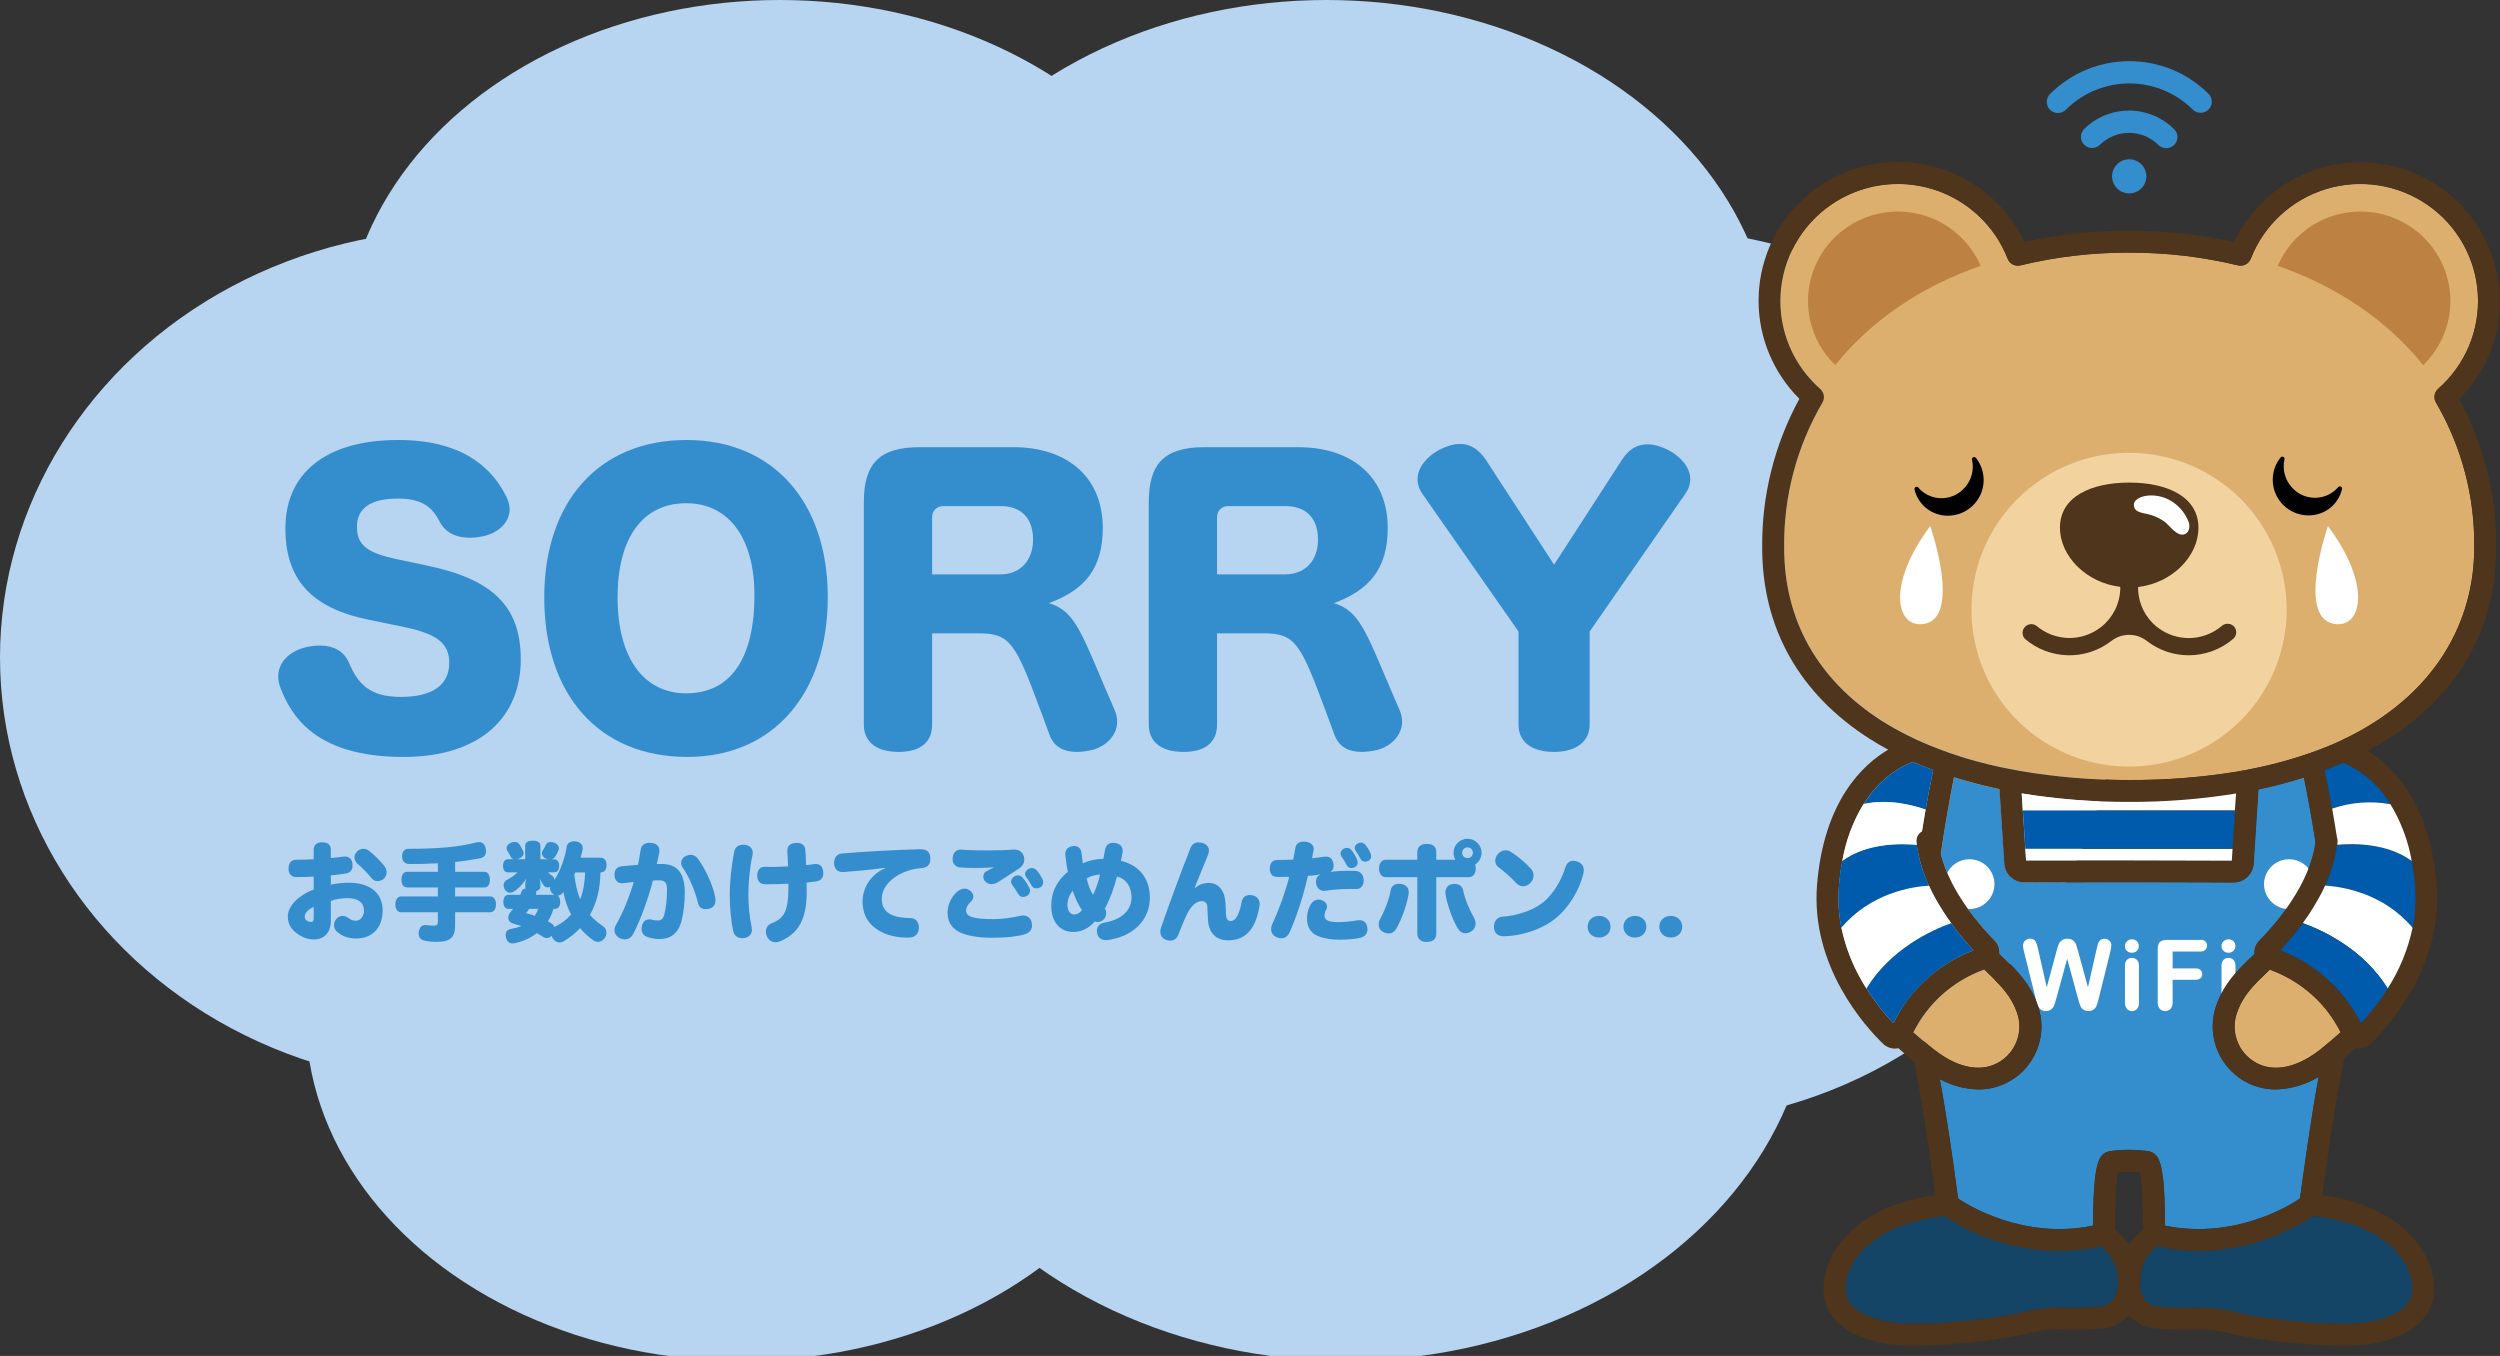 <svg width="295" height="160" viewBox="0 0 295 160" fill="none" xmlns="http://www.w3.org/2000/svg">
<rect x="0" y="0" width="295" height="160" fill="#333333" stroke="none"/>
<g clip-path="url(#clip0)">
<ellipse cx="92.018" cy="41.047" rx="51.422" ry="41.047" fill="#B7D4F1"/>
<ellipse cx="54.58" cy="77.584" rx="54.58" ry="50.52" fill="#B7D4F1"/>
<ellipse cx="195.314" cy="79.839" rx="54.58" ry="52.775" fill="#B7D4F1"/>
<ellipse cx="87.508" cy="119.985" rx="51.422" ry="40.596" fill="#B7D4F1"/>
<ellipse cx="156.521" cy="42.401" rx="52.775" ry="42.401" fill="#B7D4F1"/>
<ellipse cx="158.777" cy="115.925" rx="55.031" ry="44.656" fill="#B7D4F1"/>
<ellipse cx="126.621" cy="83.589" rx="50.451" ry="38.663" fill="#B7D4F1"/>
<ellipse cx="189.329" cy="71.33" rx="54.695" ry="38.663" fill="#B7D4F1"/>
<path d="M47.797 74.011C51.571 74.816 53.013 75.919 53.013 78.208C53.013 80.879 50.977 82.236 47.289 82.236C43.557 82.236 42.201 80.625 41.183 78.208C40.589 76.809 39.275 76.173 37.748 76.173C37.155 76.173 36.519 76.258 35.883 76.427C34.06 76.936 32.83 78.208 32.83 79.82C32.83 80.243 32.915 80.71 33.084 81.134C34.356 84.484 37.24 89.317 47.586 89.317C56.956 89.317 61.45 84.399 61.45 77.827C61.45 71.636 58.27 68.414 50.511 66.76L46.865 65.997C43.515 65.276 42.116 64.428 42.116 62.181C42.116 59.934 43.769 58.831 46.992 58.831C49.536 58.831 50.935 59.679 51.826 61.46C52.546 62.902 53.903 63.453 55.43 63.453C55.981 63.453 56.574 63.368 57.168 63.241C58.864 62.817 60.136 61.63 60.136 60.103C60.136 59.637 60.009 59.128 59.755 58.619C58.355 55.821 55.26 51.92 46.992 51.92C38.257 51.92 33.678 55.99 33.678 62.35C33.678 68.244 36.604 71.721 43.473 73.12L47.797 74.011Z" fill="#348DCC"/>
<path d="M81.013 51.92C70.625 51.92 64.222 59.255 64.222 70.491C64.222 81.982 70.667 89.317 81.098 89.317C91.274 89.317 97.677 81.812 97.677 70.449C97.677 59.298 91.274 51.92 81.013 51.92ZM80.971 59.382C86.101 59.382 89.027 63.623 89.027 70.237C89.027 77.615 86.271 81.812 80.971 81.812C75.883 81.812 72.872 77.53 72.872 70.491C72.872 63.58 75.755 59.382 80.971 59.382Z" fill="#348DCC"/>
<path d="M130.51 81.431C127.458 74.223 126.694 72.06 123.769 71.17C127.924 69.643 130.129 67.142 130.129 62.308C130.129 56.33 125.974 52.768 119.571 52.768H108.505C103.841 52.768 101.932 54.634 101.932 59.255V85.501C101.932 87.452 103.289 88.724 106.045 88.724C108.717 88.724 109.989 87.494 109.989 85.501V74.731H115.458C119.232 74.731 119.826 75.876 122.836 83.975L123.854 86.731C124.405 88.215 125.634 88.724 127.034 88.724C127.627 88.724 128.221 88.639 128.814 88.512C130.426 88.13 131.825 86.816 131.825 85.162C131.825 84.738 131.74 84.314 131.571 83.89L130.51 81.431ZM109.989 61.036C109.989 60.23 110.582 59.722 111.303 59.722H118.087C120.631 59.722 121.903 61.291 121.903 63.665C121.903 66.124 120.419 67.778 118.002 67.778H109.989V61.036Z" fill="#348DCC"/>
<path d="M164.133 81.431C161.08 74.223 160.317 72.06 157.391 71.17C161.546 69.643 163.751 67.142 163.751 62.308C163.751 56.33 159.596 52.768 153.193 52.768H142.127C137.463 52.768 135.555 54.634 135.555 59.255V85.501C135.555 87.452 136.912 88.724 139.668 88.724C142.339 88.724 143.611 87.494 143.611 85.501V74.731H149.081C152.854 74.731 153.448 75.876 156.458 83.975L157.476 86.731C158.027 88.215 159.257 88.724 160.656 88.724C161.25 88.724 161.843 88.639 162.437 88.512C164.048 88.13 165.447 86.816 165.447 85.162C165.447 84.738 165.362 84.314 165.193 83.89L164.133 81.431ZM143.611 61.036C143.611 60.23 144.205 59.722 144.925 59.722H151.709C154.254 59.722 155.526 61.291 155.526 63.665C155.526 66.124 154.041 67.778 151.625 67.778H143.611V61.036Z" fill="#348DCC"/>
<path d="M179.184 74.519V85.501C179.184 87.452 180.625 88.724 183.381 88.724C186.053 88.724 187.579 87.452 187.579 85.501V74.519L198.858 58.28C199.282 57.686 199.451 57.093 199.451 56.542C199.451 55.142 198.306 53.87 196.865 53.107C196.017 52.683 195.169 52.429 194.406 52.429C193.261 52.429 192.243 52.938 191.395 54.252L183.381 66.633L175.325 54.252C174.435 52.938 173.417 52.386 172.315 52.386C171.509 52.386 170.704 52.641 169.856 53.065C168.414 53.828 167.269 55.142 167.269 56.542C167.269 57.093 167.439 57.686 167.82 58.238L179.184 74.519Z" fill="#348DCC"/>
<path d="M39.038 103.304C39.657 103.241 40.251 103.165 40.781 103.077C41.299 103.001 41.602 102.711 41.602 102.13C41.602 102.066 41.602 102.003 41.589 101.927C41.539 101.384 41.211 101.069 40.693 101.069C40.63 101.069 40.566 101.069 40.503 101.081C40.061 101.144 39.556 101.208 39.038 101.245V100.26C39.038 99.692 38.684 99.389 38.028 99.389C37.396 99.389 37.017 99.692 37.017 100.26V101.397C36.323 101.435 35.502 101.448 34.921 101.448C34.327 101.448 34.049 101.902 34.049 102.508C34.049 103.102 34.39 103.494 34.933 103.494C35.54 103.494 36.386 103.481 37.017 103.443V104.959C35.262 105.628 33.961 106.904 33.961 108.129C33.961 109.101 34.428 109.745 35.186 110.251C35.83 110.68 36.436 110.857 37.005 110.857C38.255 110.857 39.038 110.061 39.038 108.634V106.31C39.569 106.095 40.289 105.982 41.008 105.982C42.309 105.982 42.953 106.55 42.953 107.447C42.953 108.167 42.511 108.647 41.994 108.647C41.653 108.647 41.4 108.546 41.059 108.293C40.857 108.154 40.642 108.078 40.428 108.078C40.15 108.078 39.884 108.205 39.67 108.457C39.493 108.672 39.417 108.924 39.417 109.164C39.417 109.442 39.518 109.695 39.695 109.872C40.276 110.453 41.122 110.743 42.032 110.743C43.876 110.743 45.151 109.531 45.151 107.421C45.151 105.413 43.699 104.163 41.16 104.163C40.491 104.163 39.771 104.239 39.038 104.39V103.304ZM37.017 108.255C37.017 108.659 36.954 108.786 36.727 108.786C36.26 108.786 35.956 108.533 35.956 108.179C35.956 107.737 36.297 107.371 37.017 107.017V108.255ZM42.158 101.89C42.701 102.37 43.395 103.052 43.876 103.658C44.052 103.872 44.292 103.974 44.545 103.974C44.823 103.974 45.101 103.86 45.315 103.67C45.517 103.481 45.618 103.203 45.618 102.938C45.618 102.698 45.543 102.458 45.404 102.256C44.936 101.624 44.115 100.841 43.522 100.374C43.332 100.235 43.105 100.159 42.878 100.159C42.625 100.159 42.373 100.248 42.158 100.45C41.93 100.664 41.829 100.917 41.829 101.17C41.829 101.448 41.943 101.713 42.158 101.89Z" fill="#348DCC"/>
<path d="M51.668 107.649V108.748C51.668 109.139 51.542 109.228 51.138 109.228C50.873 109.228 50.633 109.202 50.38 109.164C50.317 109.152 50.254 109.152 50.191 109.152C49.786 109.152 49.521 109.392 49.42 109.922C49.407 109.998 49.395 110.074 49.395 110.15C49.395 110.579 49.647 110.882 50.039 110.983C50.569 111.109 51.024 111.135 51.529 111.135C53.184 111.135 53.702 110.566 53.702 109.228V107.649H57.819C58.274 107.649 58.526 107.27 58.526 106.714C58.526 106.158 58.274 105.78 57.819 105.78H53.702V104.719H57.137C57.579 104.719 57.806 104.365 57.806 103.809C57.806 103.254 57.579 102.875 57.137 102.875H53.702V101.713C54.8 101.599 55.785 101.448 56.682 101.271C57.124 101.182 57.352 100.867 57.352 100.424C57.352 100.298 57.326 100.159 57.288 100.008C57.162 99.566 56.884 99.364 56.518 99.364C56.43 99.364 56.341 99.376 56.24 99.401C54.144 99.932 51.832 100.159 48.22 100.159C47.715 100.159 47.45 100.475 47.45 101.056C47.45 101.586 47.74 101.953 48.334 101.953C49.546 101.953 50.645 101.927 51.668 101.864V102.875H48.043C47.601 102.875 47.374 103.266 47.374 103.822C47.374 104.378 47.601 104.719 48.043 104.719H51.668V105.78H47.361C46.907 105.78 46.654 106.171 46.654 106.727C46.654 107.283 46.907 107.649 47.361 107.649H51.668Z" fill="#348DCC"/>
<path d="M70.891 102.95C71.333 102.95 71.573 102.597 71.573 102.066C71.573 101.523 71.295 101.208 70.853 101.208H68.504C68.605 100.879 68.681 100.563 68.744 100.248C68.757 100.197 68.757 100.134 68.757 100.083C68.757 99.692 68.491 99.364 67.961 99.288C67.885 99.275 67.809 99.275 67.734 99.275C67.254 99.275 66.925 99.528 66.862 99.945C66.647 101.309 66.142 102.723 65.422 103.835C65.41 103.595 65.283 103.405 65.144 103.329C64.993 103.241 64.829 103.115 64.664 102.938H65.384C65.776 102.938 65.978 102.635 65.978 102.155C65.978 101.7 65.776 101.397 65.384 101.397H65.056C65.207 101.359 65.346 101.283 65.448 101.157C65.612 100.955 65.826 100.576 65.927 100.273C65.94 100.222 65.953 100.159 65.953 100.109C65.953 99.856 65.763 99.566 65.435 99.452C65.283 99.389 65.132 99.364 64.993 99.364C64.74 99.364 64.525 99.465 64.437 99.641C64.311 99.907 64.197 100.134 64.046 100.361C63.97 100.462 63.944 100.576 63.944 100.677C63.944 100.917 64.096 101.157 64.336 101.271C64.462 101.334 64.589 101.372 64.702 101.397H63.768V99.78C63.768 99.401 63.414 99.199 62.871 99.199C62.303 99.199 61.974 99.401 61.974 99.78V101.397H61.002C61.128 101.372 61.254 101.321 61.393 101.245C61.658 101.094 61.785 100.879 61.785 100.664C61.785 100.576 61.772 100.5 61.722 100.412C61.583 100.109 61.444 99.831 61.242 99.578C61.128 99.427 60.939 99.351 60.724 99.351C60.56 99.351 60.383 99.389 60.206 99.49C59.916 99.629 59.777 99.869 59.777 100.096C59.777 100.197 59.802 100.298 59.865 100.387C60.017 100.627 60.156 100.904 60.294 101.144C60.37 101.271 60.496 101.359 60.661 101.397H59.941C59.549 101.397 59.36 101.713 59.36 102.167C59.36 102.635 59.549 102.938 59.941 102.938H61.065C60.673 103.329 60.206 103.633 59.789 103.835C59.575 103.948 59.423 104.188 59.423 104.466C59.423 104.605 59.461 104.757 59.537 104.908C59.688 105.186 59.928 105.338 60.193 105.338C60.307 105.338 60.433 105.312 60.547 105.249C61.078 104.959 61.722 104.315 62.088 103.67C62.037 103.872 61.987 104.087 61.987 104.289V104.618C61.987 104.693 61.999 104.769 62.025 104.832C61.772 104.883 61.595 105.009 61.507 105.274C61.469 105.388 61.431 105.489 61.393 105.59H60.017C59.6 105.59 59.398 105.944 59.398 106.424C59.398 106.916 59.6 107.245 60.017 107.245H60.547C60.421 107.396 60.307 107.535 60.219 107.649C60.054 107.851 59.979 108.066 59.979 108.268C59.979 108.596 60.181 108.874 60.547 108.975C60.863 109.063 61.191 109.164 61.52 109.278C61.141 109.43 60.736 109.543 60.294 109.619C59.928 109.67 59.663 109.91 59.663 110.326C59.663 110.415 59.676 110.503 59.701 110.604C59.802 111.084 60.105 111.324 60.471 111.324C60.534 111.324 60.597 111.324 60.661 111.312C61.722 111.097 62.618 110.68 63.351 110.112C63.629 110.263 63.894 110.415 64.134 110.579C64.26 110.655 64.386 110.693 64.513 110.693C64.715 110.693 64.93 110.592 65.094 110.427C65.119 110.516 65.157 110.604 65.207 110.693C65.41 111.021 65.713 111.21 66.041 111.21C66.205 111.21 66.369 111.16 66.534 111.059C67.241 110.63 67.885 110.124 68.453 109.518C68.946 110.124 69.502 110.604 70.032 110.971C70.184 111.084 70.373 111.135 70.55 111.135C70.853 111.135 71.156 110.996 71.358 110.68C71.497 110.491 71.56 110.263 71.56 110.061C71.56 109.758 71.434 109.48 71.181 109.316C70.638 108.924 70.095 108.52 69.603 107.965C70.019 107.257 70.323 106.449 70.525 105.641C70.752 104.757 70.828 103.86 70.853 102.95H70.891ZM65.473 107.245C65.889 107.245 66.104 106.916 66.104 106.411C66.104 106.083 66.003 105.817 65.801 105.679C66.003 105.679 66.205 105.59 66.369 105.401C66.407 105.35 66.445 105.312 66.483 105.262C66.647 106.184 66.95 107.08 67.392 107.914C66.875 108.52 66.231 109 65.498 109.341C65.46 109.354 65.435 109.367 65.41 109.392C65.359 109.228 65.258 109.101 65.119 109C64.968 108.899 64.816 108.798 64.639 108.71C64.942 108.268 65.157 107.763 65.308 107.245H65.473ZM69.047 102.95C69.009 104.037 68.858 105.098 68.466 106.121C68.075 105.186 67.885 104.201 67.771 103.203C67.797 103.153 67.822 103.089 67.847 103.026C67.86 103.001 67.872 102.976 67.885 102.95H69.047ZM63.225 105.59C63.25 105.527 63.263 105.464 63.275 105.413C63.288 105.388 63.288 105.363 63.288 105.338C63.288 105.274 63.275 105.224 63.237 105.173C63.566 105.085 63.768 104.908 63.768 104.618V104.352C63.768 104.112 63.73 103.872 63.679 103.658C63.894 104.112 64.083 104.428 64.285 104.605C64.374 104.681 64.5 104.719 64.626 104.719C64.715 104.719 64.816 104.693 64.917 104.643C64.904 104.706 64.904 104.757 64.904 104.82C64.904 105.047 65.005 105.274 65.207 105.451C65.283 105.502 65.346 105.552 65.422 105.59H63.225ZM63.49 107.245C63.414 107.535 63.275 107.813 63.111 108.066C62.82 107.965 62.543 107.876 62.252 107.8C62.151 107.775 62.1 107.75 62.1 107.712C62.1 107.687 62.126 107.649 62.164 107.611C62.252 107.523 62.353 107.384 62.467 107.245H63.49Z" fill="#348DCC"/>
<path d="M77.496 101.953C77.585 101.574 77.724 101.043 77.8 100.589C77.812 100.526 77.812 100.462 77.812 100.399C77.812 99.869 77.471 99.515 76.852 99.465C76.789 99.452 76.726 99.452 76.663 99.452C76.12 99.452 75.678 99.667 75.589 100.311C75.513 100.854 75.412 101.46 75.286 102.054C74.566 102.104 73.897 102.155 73.303 102.231C72.76 102.294 72.508 102.685 72.508 103.216C72.508 103.266 72.508 103.329 72.52 103.393C72.583 103.923 72.937 104.226 73.392 104.226C73.43 104.226 73.468 104.226 73.518 104.213C73.947 104.163 74.364 104.112 74.781 104.075C74.339 105.628 73.531 107.687 72.697 109.114C72.571 109.329 72.508 109.543 72.508 109.758C72.508 110.137 72.71 110.465 73.114 110.693C73.316 110.794 73.531 110.844 73.72 110.844C74.124 110.844 74.478 110.642 74.693 110.251C75.615 108.52 76.562 105.805 77.042 103.91C77.257 103.885 77.484 103.872 77.724 103.872C78.418 103.872 78.709 104.112 78.709 104.984C78.709 106.108 78.583 107.194 78.38 107.952C78.254 108.407 78.014 108.621 77.673 108.621C77.446 108.621 77.168 108.596 76.966 108.533C76.852 108.495 76.726 108.482 76.625 108.482C76.221 108.482 75.892 108.71 75.766 109.177C75.728 109.329 75.703 109.468 75.703 109.594C75.703 110.023 75.918 110.377 76.309 110.528C76.776 110.718 77.332 110.806 77.837 110.806C79.113 110.806 80.048 110.15 80.439 108.596C80.679 107.624 80.805 106.398 80.805 105.312C80.805 103.064 79.934 101.953 78.128 101.953H77.496ZM80.54 102.344C81.374 103.519 82.081 105.312 82.384 106.626C82.485 107.068 82.864 107.283 83.294 107.283C83.458 107.283 83.622 107.257 83.786 107.194C84.279 107.005 84.43 106.626 84.43 106.222C84.43 106.133 84.418 106.032 84.405 105.944C84.178 104.542 83.23 102.508 82.346 101.321C82.157 101.056 81.854 100.867 81.487 100.867C81.336 100.867 81.159 100.904 80.982 100.98C80.591 101.144 80.376 101.485 80.376 101.826C80.376 102.003 80.427 102.18 80.54 102.344Z" fill="#348DCC"/>
<path d="M88.687 109.379C88.447 108.23 88.308 106.815 88.308 105.603C88.308 104.201 88.459 102.407 88.8 100.867C88.813 100.778 88.826 100.69 88.826 100.614C88.826 100.109 88.472 99.755 87.903 99.692C87.828 99.679 87.765 99.679 87.701 99.679C87.146 99.679 86.729 99.957 86.628 100.526C86.274 102.445 86.11 104.138 86.11 105.514C86.11 107.017 86.249 108.697 86.54 109.947C86.666 110.453 87.108 110.705 87.588 110.705C87.701 110.705 87.815 110.693 87.929 110.667C88.459 110.528 88.725 110.2 88.725 109.708C88.725 109.606 88.712 109.493 88.687 109.379ZM93.031 104.858C93.031 107.459 92.539 108.394 91.023 108.962C90.594 109.127 90.379 109.518 90.379 109.935C90.379 110.137 90.417 110.326 90.505 110.516C90.707 110.92 91.048 111.185 91.503 111.185C91.667 111.185 91.857 111.147 92.046 111.072C94.168 110.2 95.191 108.508 95.191 105.274C95.191 104.832 95.191 104.504 95.178 104.15C95.633 104.1 95.999 104.049 96.34 103.999C96.883 103.923 97.149 103.557 97.149 103.052C97.149 102.988 97.149 102.938 97.136 102.875C97.085 102.281 96.808 101.953 96.265 101.953C96.201 101.953 96.138 101.953 96.062 101.965C95.785 102.003 95.444 102.054 95.115 102.079C95.103 101.372 95.065 100.715 95.027 100.298C94.976 99.78 94.673 99.465 94.054 99.465C94.016 99.465 93.979 99.465 93.941 99.465C93.246 99.49 92.905 99.831 92.905 100.387C92.905 100.412 92.905 100.437 92.905 100.45C92.93 100.968 92.981 101.637 92.993 102.231C92.412 102.268 91.756 102.294 91.112 102.294C90.821 102.294 90.518 102.294 90.24 102.281C89.659 102.268 89.356 102.711 89.356 103.317C89.356 103.91 89.634 104.327 90.253 104.34C90.417 104.34 90.581 104.34 90.758 104.34C91.554 104.34 92.324 104.315 93.031 104.277V104.858Z" fill="#348DCC"/>
<path d="M104.487 102.433C102.769 103.153 101.784 104.757 101.784 106.348C101.784 108.028 102.529 109.278 104.196 110.061C104.979 110.427 105.939 110.642 107.19 110.642C107.973 110.642 108.377 110.2 108.427 109.556C108.427 109.518 108.427 109.468 108.427 109.43C108.427 108.823 108.074 108.331 107.379 108.331C106.684 108.331 105.927 108.23 105.396 108.028C104.449 107.674 104.045 106.992 104.045 106.057C104.045 104.176 106.255 102.609 108.756 102.433C109.564 102.37 109.779 101.89 109.779 101.334C109.779 101.296 109.779 101.271 109.779 101.233C109.741 100.576 109.412 100.21 108.604 100.21C108.579 100.21 108.554 100.21 108.528 100.21C105.687 100.286 101.935 100.488 99.321 100.715C98.778 100.766 98.424 101.22 98.424 101.814C98.424 101.852 98.424 101.902 98.424 101.94C98.487 102.572 98.854 102.9 99.435 102.9C99.485 102.9 99.523 102.9 99.561 102.9C101.14 102.774 102.782 102.635 104.474 102.395L104.487 102.433Z" fill="#348DCC"/>
<path d="M123.015 103.746C122.851 103.418 122.611 103.014 122.333 102.698C122.169 102.521 121.967 102.433 121.752 102.433C121.626 102.433 121.487 102.471 121.36 102.534C121.12 102.673 120.956 102.9 120.956 103.14C120.956 103.266 121.007 103.393 121.108 103.519C121.31 103.784 121.575 104.201 121.752 104.529C121.866 104.744 122.068 104.832 122.295 104.832C122.459 104.832 122.636 104.782 122.788 104.693C122.99 104.567 123.091 104.34 123.091 104.1C123.091 103.986 123.065 103.86 123.015 103.746ZM120.868 110.263C121.474 110.086 121.777 109.733 121.777 109.202C121.777 109.101 121.764 109 121.752 108.899C121.638 108.331 121.247 108.028 120.729 108.028C120.628 108.028 120.514 108.04 120.4 108.066C119.327 108.318 118.152 108.457 117.205 108.457C116.233 108.457 115.412 108.407 114.793 108.242C114.224 108.091 113.997 107.813 113.997 107.421C113.997 107.118 114.187 106.739 114.54 106.424C114.73 106.26 114.856 106.032 114.856 105.78C114.856 105.565 114.755 105.338 114.502 105.123C114.288 104.946 114.048 104.858 113.808 104.858C113.504 104.858 113.189 104.997 112.898 105.262C112.153 105.982 111.812 106.853 111.812 107.712C111.812 108.874 112.418 109.619 113.315 110.036C114.212 110.44 115.513 110.655 117.016 110.655C118.708 110.655 119.996 110.516 120.868 110.263ZM117.256 102.382C116.94 102.508 116.624 102.673 116.359 102.837C116.132 102.976 116.03 103.203 116.03 103.443C116.03 103.658 116.119 103.872 116.27 104.024C116.473 104.226 116.725 104.327 116.99 104.327C117.281 104.327 117.584 104.213 117.887 104.011C118.556 103.569 119.605 102.913 120.236 102.496C120.653 102.218 120.868 101.826 120.868 101.41C120.868 101.321 120.855 101.22 120.83 101.107C120.691 100.576 120.312 100.248 119.668 100.248C119.63 100.248 119.58 100.248 119.529 100.248C118.695 100.323 117.521 100.349 116.498 100.349C115.399 100.349 114.338 100.336 113.504 100.26C113.454 100.248 113.416 100.248 113.366 100.248C112.81 100.248 112.469 100.627 112.418 101.233C112.406 101.283 112.406 101.346 112.406 101.397C112.406 101.94 112.747 102.306 113.29 102.357C113.833 102.395 114.49 102.42 115.146 102.42C115.866 102.42 116.611 102.395 117.243 102.344L117.256 102.382ZM121.449 104.731C121.259 104.365 120.944 103.885 120.691 103.582C120.527 103.393 120.337 103.291 120.123 103.291C119.996 103.291 119.845 103.329 119.706 103.405C119.466 103.544 119.302 103.797 119.302 104.037C119.302 104.163 119.34 104.277 119.428 104.39C119.643 104.668 119.921 105.11 120.173 105.527C120.299 105.742 120.514 105.843 120.741 105.843C120.893 105.843 121.045 105.792 121.196 105.704C121.423 105.552 121.55 105.338 121.55 105.11C121.55 104.984 121.512 104.858 121.449 104.731Z" fill="#348DCC"/>
<path d="M129.178 108.735C129.292 108.773 129.406 108.798 129.532 108.798C129.835 108.798 130.126 108.647 130.315 108.407C130.467 108.192 130.53 107.965 130.53 107.75C130.53 107.535 130.467 107.346 130.365 107.219C130.921 106.222 131.477 104.769 131.805 103.43C132.967 103.721 133.523 104.744 133.523 105.919C133.523 107.371 132.386 108.533 130.315 108.874C129.747 108.975 129.431 109.341 129.431 109.859C129.431 109.935 129.444 110.023 129.456 110.112C129.545 110.604 129.923 110.933 130.504 110.933C130.58 110.933 130.656 110.933 130.744 110.92C133.725 110.491 135.683 108.571 135.683 105.919C135.683 103.557 134.306 102.054 132.26 101.574C132.336 101.245 132.399 100.93 132.449 100.614C132.462 100.538 132.475 100.462 132.475 100.387C132.475 99.881 132.134 99.54 131.553 99.465C131.477 99.452 131.401 99.452 131.325 99.452C130.782 99.452 130.479 99.755 130.378 100.374C130.328 100.69 130.264 101.005 130.201 101.334C129.292 101.359 128.433 101.561 127.776 101.864C127.713 101.46 127.65 100.993 127.612 100.614C127.549 100.109 127.221 99.831 126.741 99.831C126.665 99.831 126.589 99.844 126.513 99.856C125.983 99.945 125.705 100.323 125.705 100.803C125.705 100.854 125.705 100.917 125.718 100.98C125.793 101.612 125.869 102.243 126.008 102.862C124.695 103.961 124.051 105.262 124.051 106.891C124.051 108.924 125.2 109.973 126.64 109.973C127.498 109.973 128.446 109.619 129.178 108.735ZM127.663 107.396C127.372 107.788 127.019 107.914 126.728 107.914C126.311 107.914 125.958 107.459 125.958 106.803C125.958 106.196 126.172 105.615 126.577 105.11C126.88 105.994 127.233 106.739 127.663 107.396ZM128.976 105.603C128.635 105.022 128.37 104.352 128.231 103.658C128.673 103.38 129.279 103.216 129.81 103.19C129.62 104.049 129.305 104.946 128.976 105.603Z" fill="#348DCC"/>
<path d="M140.962 104.757C141.429 103.595 142.023 102.142 142.553 100.854C142.617 100.702 142.654 100.538 142.654 100.387C142.654 99.982 142.414 99.629 141.909 99.477C141.732 99.427 141.568 99.401 141.417 99.401C140.975 99.401 140.646 99.629 140.469 100.083C139.421 102.736 137.943 106.714 137.021 109.404C136.958 109.594 136.92 109.771 136.92 109.935C136.92 110.402 137.16 110.768 137.653 110.92C137.805 110.971 137.956 110.996 138.095 110.996C138.55 110.996 138.878 110.731 139.068 110.251C139.345 109.505 139.674 108.71 139.914 108.179C140.52 106.841 141.164 106.335 141.808 106.335C142.238 106.335 142.44 106.575 142.465 107.03C142.49 107.497 142.503 108.002 142.541 108.558C142.654 110.2 143.589 110.958 144.928 110.958C146.772 110.958 148.161 109.872 148.628 106.853C148.641 106.79 148.641 106.727 148.641 106.664C148.641 106.171 148.338 105.742 147.77 105.641C147.656 105.628 147.555 105.615 147.454 105.615C146.974 105.615 146.62 105.855 146.507 106.462C146.229 107.952 145.774 108.697 145.244 108.684C144.839 108.672 144.663 108.47 144.65 107.586C144.625 106.171 144.511 105.59 144.208 105.085C143.892 104.529 143.324 104.188 142.68 104.188C141.935 104.188 141.442 104.416 141.038 104.769L140.962 104.757Z" fill="#348DCC"/>
<path d="M160.109 101.359C159.995 101.094 159.768 100.69 159.503 100.349C159.351 100.159 159.162 100.046 158.935 100.046C158.821 100.046 158.695 100.083 158.556 100.147C158.328 100.273 158.189 100.488 158.189 100.715C158.189 100.829 158.227 100.955 158.303 101.069C158.53 101.384 158.758 101.789 158.897 102.066C159.036 102.319 159.225 102.433 159.452 102.433C159.591 102.433 159.718 102.395 159.856 102.332C160.096 102.205 160.21 102.016 160.21 101.776C160.21 101.65 160.172 101.511 160.109 101.359ZM160.513 110.655C161.107 110.516 161.359 110.124 161.359 109.644C161.359 109.556 161.347 109.468 161.334 109.379C161.246 108.849 160.93 108.583 160.412 108.583C160.311 108.583 160.21 108.596 160.096 108.609C159.389 108.735 158.631 108.811 157.937 108.811C157.596 108.811 157.154 108.811 156.775 108.672C156.484 108.558 156.295 108.369 156.295 108.066C156.295 107.864 156.345 107.586 156.459 107.396C156.547 107.27 156.585 107.131 156.585 106.979C156.585 106.702 156.421 106.424 156.067 106.26C155.916 106.184 155.752 106.146 155.588 106.146C155.272 106.146 154.969 106.297 154.779 106.563C154.4 107.08 154.224 107.763 154.224 108.331C154.224 109.455 154.691 110.225 155.84 110.579C156.446 110.768 157.217 110.882 158.013 110.882C158.985 110.882 159.806 110.819 160.513 110.655ZM161.107 99.679C160.968 99.515 160.766 99.427 160.576 99.427C160.45 99.427 160.336 99.452 160.223 99.515C159.995 99.629 159.856 99.856 159.856 100.071C159.856 100.172 159.882 100.26 159.945 100.349C160.16 100.664 160.374 101.005 160.551 101.359C160.665 101.586 160.867 101.675 161.082 101.675C161.221 101.675 161.372 101.637 161.498 101.561C161.7 101.435 161.801 101.258 161.801 101.031C161.801 100.93 161.776 100.803 161.726 100.69C161.599 100.387 161.385 100.02 161.107 99.679ZM157.015 102.837C157.267 102.736 157.368 102.458 157.368 102.155C157.368 102.066 157.356 101.978 157.343 101.877C157.229 101.321 156.926 101.081 156.459 101.081C156.396 101.081 156.307 101.094 156.232 101.094C155.726 101.17 155.284 101.233 154.83 101.283C154.893 100.955 154.956 100.614 155.007 100.273C155.019 100.235 155.019 100.185 155.019 100.147C155.019 99.743 154.678 99.401 154.085 99.326C153.996 99.313 153.92 99.313 153.832 99.313C153.289 99.313 152.948 99.54 152.859 100.02C152.771 100.513 152.695 100.993 152.594 101.435C152.039 101.46 151.281 101.473 150.738 101.473C150.157 101.473 149.854 101.826 149.841 102.445C149.828 103.153 150.131 103.43 150.649 103.468C150.826 103.481 151.041 103.481 151.268 103.481C151.571 103.481 151.9 103.481 152.127 103.468C151.71 105.135 150.952 107.295 150.131 109.026C150.043 109.228 149.992 109.43 149.992 109.632C149.992 110.036 150.207 110.39 150.586 110.566C150.801 110.667 151.003 110.718 151.205 110.718C151.596 110.718 151.95 110.503 152.165 110.036C153.049 108.066 153.857 105.502 154.325 103.355C154.779 103.317 155.297 103.279 155.79 103.178L155.802 103.216C155.449 103.342 155.284 103.645 155.284 104.049C155.284 104.112 155.284 104.163 155.297 104.226C155.348 104.757 155.752 105.123 156.232 105.123C156.282 105.123 156.32 105.123 156.371 105.11C157.217 104.984 158.303 104.896 159.288 104.896C159.515 104.896 159.743 104.896 159.958 104.908C159.97 104.908 159.995 104.908 160.008 104.908C160.614 104.908 160.917 104.466 160.917 103.872C160.917 103.291 160.576 102.812 159.983 102.774C159.718 102.761 159.427 102.748 159.124 102.748C158.467 102.748 157.747 102.786 157.027 102.875L157.015 102.837Z" fill="#348DCC"/>
<path d="M164.744 109.606C165.363 108.571 165.969 106.904 166.209 105.552C166.222 105.464 166.235 105.375 166.235 105.3C166.235 104.782 165.932 104.416 165.376 104.315C165.262 104.302 165.161 104.289 165.06 104.289C164.567 104.289 164.201 104.529 164.1 105.06C163.898 106.209 163.33 107.611 162.862 108.432C162.749 108.634 162.686 108.849 162.686 109.063C162.686 109.442 162.862 109.796 163.216 109.973C163.418 110.086 163.633 110.15 163.848 110.15C164.201 110.15 164.53 109.973 164.744 109.606ZM172.032 109.569C172.272 109.96 172.575 110.124 172.903 110.124C173.105 110.124 173.333 110.061 173.56 109.935C173.914 109.745 174.116 109.367 174.116 108.962C174.116 108.748 174.053 108.52 173.939 108.306C173.459 107.51 172.853 106.108 172.663 105.098C172.562 104.554 172.145 104.302 171.653 104.302C171.552 104.302 171.451 104.315 171.35 104.327C170.845 104.428 170.554 104.794 170.554 105.3C170.554 105.388 170.567 105.476 170.579 105.565C170.794 106.866 171.438 108.609 172.032 109.569ZM169.481 101.448V100.538C169.481 99.894 169.038 99.578 168.356 99.578C167.7 99.578 167.245 99.894 167.245 100.538V101.448H163.507C163.039 101.448 162.723 101.902 162.723 102.483C162.723 103.064 163.039 103.506 163.507 103.506H167.245V110.187C167.245 110.832 167.7 111.147 168.356 111.147C169.038 111.147 169.481 110.832 169.481 110.187V103.506H173.358C173.825 103.494 174.141 103.064 174.141 102.483C174.141 102.319 174.116 102.167 174.065 102.016C174.52 101.725 174.823 101.208 174.823 100.627C174.823 99.717 174.078 98.972 173.168 98.972C172.259 98.972 171.514 99.717 171.514 100.627C171.514 100.93 171.59 101.208 171.729 101.448H169.481ZM173.168 99.995C173.535 99.995 173.8 100.26 173.8 100.627C173.8 100.993 173.535 101.258 173.168 101.258C172.802 101.258 172.537 100.993 172.537 100.627C172.537 100.26 172.802 99.995 173.168 99.995Z" fill="#348DCC"/>
<path d="M176.755 100.766C176.566 100.98 176.44 101.283 176.44 101.574C176.44 101.852 176.553 102.13 176.806 102.319C177.463 102.799 178.322 103.557 178.94 104.226C179.168 104.466 179.446 104.58 179.711 104.58C180.052 104.58 180.393 104.416 180.62 104.15C180.847 103.898 180.961 103.595 180.961 103.304C180.961 103.026 180.86 102.748 180.645 102.508C180.077 101.864 179.092 101.018 178.258 100.5C178.094 100.399 177.892 100.336 177.677 100.336C177.362 100.336 177.021 100.462 176.755 100.766ZM184.662 102.483C184.245 103.86 183.31 105.476 182.11 106.462C180.911 107.447 178.89 108.078 177.311 108.167C176.654 108.205 176.288 108.722 176.288 109.341C176.288 109.379 176.288 109.417 176.288 109.455C176.339 110.112 176.73 110.478 177.45 110.478C179.37 110.465 181.807 109.733 183.399 108.495C185.129 107.156 186.405 104.959 186.834 103.089C186.872 102.95 186.885 102.812 186.885 102.685C186.885 102.193 186.632 101.826 186.114 101.662C185.95 101.612 185.786 101.574 185.622 101.574C185.217 101.574 184.864 101.814 184.662 102.483Z" fill="#348DCC"/>
<path d="M188.691 108.078C187.933 108.078 187.339 108.596 187.339 109.354C187.339 110.112 187.933 110.63 188.691 110.63C189.449 110.63 190.042 110.112 190.042 109.354C190.042 108.596 189.449 108.078 188.691 108.078Z" fill="#348DCC"/>
<path d="M192.921 108.078C192.163 108.078 191.57 108.596 191.57 109.354C191.57 110.112 192.163 110.63 192.921 110.63C193.679 110.63 194.273 110.112 194.273 109.354C194.273 108.596 193.679 108.078 192.921 108.078Z" fill="#348DCC"/>
<path d="M197.152 108.078C196.394 108.078 195.8 108.596 195.8 109.354C195.8 110.112 196.394 110.63 197.152 110.63C197.91 110.63 198.503 110.112 198.503 109.354C198.503 108.596 197.91 108.078 197.152 108.078Z" fill="#348DCC"/>
<g clip-path="url(#clip1)">
<path d="M248.998 148.202C248.689 147.778 248.329 147.394 247.926 147.057C240.62 148.717 233.557 146.279 229.673 143.625C229.611 143.584 229.554 143.537 229.497 143.491C221.332 144.331 217.686 148.614 217.759 152.252C217.816 154.86 221.482 155.747 223.061 156.009C226.805 156.633 236.167 155.551 238.823 154.793C240.475 154.387 242.177 154.225 243.877 154.314C245.2 154.34 246.525 154.292 247.843 154.17C248.232 154.149 248.608 154.018 248.925 153.791C249.241 153.565 249.486 153.252 249.629 152.891C249.796 152.488 249.894 152.059 249.919 151.624C249.935 151.385 249.935 151.146 249.919 150.907C249.866 149.939 249.547 149.003 248.998 148.202Z" fill="#144466"/>
<path d="M236.25 125.103C237.104 124.492 237.739 123.625 238.062 122.629C238.384 121.633 238.377 120.56 238.041 119.568C237.311 117.47 236.089 116.3 234.417 114.677L234.158 114.419C230.522 115.718 227.529 118.361 225.801 121.799C226.577 122.517 227.392 123.204 228.245 123.861L228.312 123.907C231.222 126.185 234.122 126.618 236.25 125.103Z" fill="#DCAF6E"/>
<path d="M236.514 101.916L235.95 93.155C234.092 92.749 232.304 92.277 230.585 91.738C230.109 94.077 229.524 97.211 229.032 100.767C230.155 105.312 233.764 109.363 235.401 111.018C235.602 111.219 235.757 111.461 235.854 111.729C235.95 111.996 235.987 112.281 235.96 112.564L236.214 112.806C238.01 114.538 239.564 116.027 240.496 118.712C241.016 120.229 241.032 121.873 240.541 123.4C240.049 124.927 239.077 126.256 237.767 127.19C236.515 128.09 235.008 128.568 233.464 128.556C231.868 128.522 230.303 128.107 228.902 127.344C229.679 131.467 230.456 136.868 230.849 139.878C230.901 140.218 230.942 140.522 230.979 140.796C231.015 141.069 231.036 141.182 231.056 141.347C231.062 141.376 231.074 141.404 231.091 141.429C231.108 141.454 231.129 141.475 231.155 141.491C231.916 142.007 238.621 146.367 246.999 144.63V144.187C246.999 140.064 247.253 137.806 247.766 136.745C247.88 136.511 248.049 136.308 248.258 136.152C248.467 135.996 248.71 135.892 248.967 135.848C249.685 135.74 250.41 135.687 251.137 135.688C251.188 135.683 251.24 135.683 251.292 135.688C252.034 135.687 252.774 135.74 253.508 135.848C253.764 135.893 254.005 135.998 254.212 136.154C254.419 136.31 254.586 136.512 254.699 136.745C255.217 137.806 255.45 140.059 255.47 144.187V144.63C263.848 146.372 270.554 142.007 271.315 141.491C271.34 141.475 271.362 141.454 271.379 141.429C271.396 141.404 271.408 141.376 271.413 141.347L271.491 140.796L271.615 139.909C272.045 136.817 272.822 131.241 273.614 127.071C272.085 128.001 270.336 128.513 268.545 128.556C267 128.567 265.491 128.089 264.237 127.19C262.929 126.255 261.957 124.926 261.466 123.4C260.974 121.873 260.989 120.23 261.508 118.712C262.44 116.027 263.993 114.538 265.795 112.806L266.044 112.564C266.017 112.281 266.054 111.996 266.15 111.729C266.247 111.461 266.401 111.219 266.603 111.018C268.405 109.198 272.594 104.472 273.236 99.386C272.78 96.407 272.283 93.784 271.869 91.753C270.104 92.309 268.312 92.775 266.5 93.15L265.94 101.911C265.901 102.51 265.635 103.072 265.196 103.483C264.757 103.894 264.177 104.124 263.574 104.127C261.503 104.127 251.24 104.091 251.24 104.091C251.24 104.091 241.003 104.091 238.917 104.127C238.308 104.135 237.719 103.91 237.272 103.499C236.825 103.087 236.554 102.521 236.514 101.916Z" fill="#348DCC"/>
<path d="M291.959 64.66C292.044 58.641 290.484 52.713 287.444 47.509C287.291 47.251 287.233 46.949 287.28 46.653C287.328 46.358 287.477 46.088 287.703 45.891C289.28 44.507 290.521 42.786 291.332 40.856C292.143 38.926 292.502 36.837 292.384 34.749C292.265 32.66 291.672 30.626 290.648 28.799C289.624 26.972 288.196 25.4 286.472 24.203C284.749 23.005 282.775 22.213 280.699 21.886C278.623 21.559 276.499 21.705 274.488 22.314C272.478 22.923 270.632 23.979 269.091 25.402C267.55 26.825 266.354 28.577 265.593 30.527C265.48 30.819 265.264 31.059 264.986 31.203C264.708 31.347 264.386 31.386 264.081 31.311C259.877 30.299 255.565 29.795 251.24 29.811C246.921 29.796 242.617 30.299 238.419 31.311C238.114 31.386 237.792 31.348 237.512 31.204C237.233 31.059 237.016 30.819 236.902 30.527C236.144 28.575 234.951 26.819 233.411 25.393C231.871 23.966 230.026 22.907 228.015 22.295C226.004 21.683 223.879 21.534 221.801 21.859C219.724 22.184 217.747 22.975 216.022 24.172C214.296 25.369 212.867 26.941 211.841 28.769C210.816 30.596 210.221 32.632 210.102 34.722C209.983 36.812 210.343 38.902 211.155 40.833C211.966 42.764 213.208 44.487 214.787 45.87C215.013 46.067 215.163 46.337 215.21 46.633C215.257 46.928 215.199 47.231 215.046 47.488C212.007 52.692 210.446 58.621 210.531 64.64C210.531 73.164 214.502 80.199 222.015 84.992C224.117 86.314 226.346 87.424 228.669 88.305C229.472 88.615 230.285 88.913 231.129 89.181C232.615 89.661 234.168 90.078 235.789 90.434C236.648 90.63 237.525 90.802 238.419 90.949C242.654 91.687 246.946 92.054 251.245 92.047H251.302C255.563 92.069 259.819 91.734 264.024 91.047C264.93 90.898 265.8 90.722 266.655 90.532C268.228 90.194 269.783 89.777 271.315 89.285C272.159 89.017 272.987 88.733 273.774 88.429C274.215 88.259 274.639 88.079 275.059 87.914C275.478 87.749 275.975 87.512 276.42 87.3C287.537 82.028 291.959 73.184 291.959 64.66Z" fill="#DCAF6E"/>
<path d="M267.835 114.414L267.577 114.666C265.889 116.29 264.667 117.46 263.952 119.557C263.612 120.549 263.602 121.623 263.923 122.62C264.244 123.618 264.878 124.487 265.733 125.098C267.882 126.644 270.808 126.175 273.759 123.871L274.21 123.505C274.9 122.948 275.566 122.376 276.208 121.789C275.749 120.878 275.201 120.015 274.572 119.212C272.821 117.018 270.487 115.356 267.835 114.414Z" fill="#DCAF6E"/>
<path d="M272.759 143.625C268.776 146.186 264.146 147.571 259.405 147.619C257.754 147.615 256.11 147.427 254.501 147.057C254.103 147.396 253.747 147.78 253.44 148.201C252.894 149.007 252.582 149.947 252.539 150.917C252.523 151.156 252.523 151.395 252.539 151.634C252.564 152.07 252.662 152.498 252.829 152.902C252.972 153.262 253.216 153.574 253.532 153.8C253.847 154.027 254.222 154.159 254.61 154.18C255.928 154.302 257.253 154.351 258.577 154.324H259.27C260.743 154.274 262.215 154.438 263.641 154.809C266.297 155.566 275.659 156.648 279.402 156.025C280.956 155.762 284.648 154.876 284.699 152.268C284.777 148.619 281.132 144.336 272.966 143.506C272.9 143.551 272.831 143.591 272.759 143.625Z" fill="#144466"/>
<path d="M275.779 73.659C278.756 73.808 279.761 68.845 274.697 62.078C274.697 62.078 270.751 73.401 275.779 73.659Z" fill="white"/>
<path d="M226.685 73.659C223.708 73.808 222.704 68.845 227.768 62.078C227.768 62.078 231.713 73.401 226.685 73.659Z" fill="white"/>
<path d="M269.829 71.958C269.826 75.619 268.733 79.197 266.687 82.239C264.641 85.281 261.735 87.652 258.336 89.05C254.937 90.449 251.197 90.813 247.59 90.096C243.983 89.38 240.671 87.615 238.071 85.025C235.472 82.435 233.702 79.136 232.986 75.545C232.271 71.954 232.641 68.233 234.05 64.851C235.459 61.469 237.843 58.579 240.902 56.547C243.961 54.514 247.557 53.429 251.235 53.43C256.169 53.434 260.899 55.388 264.386 58.863C267.873 62.337 269.831 67.047 269.829 71.958Z" fill="#F2D3A0"/>
<path d="M263.641 73.957C263.462 73.751 263.208 73.623 262.934 73.603C262.66 73.582 262.389 73.671 262.181 73.849C261.092 74.781 259.703 75.293 258.267 75.292C256.976 75.291 255.721 74.873 254.689 74.102L254.461 73.937C253.81 73.4 253.281 72.732 252.908 71.977C252.535 71.222 252.327 70.397 252.296 69.556C252.296 69.484 252.296 69.407 252.296 69.335C252.296 69.263 252.296 69.288 252.296 69.268C256.309 68.793 259.416 65.66 259.416 62.279C259.416 58.625 255.761 56.945 251.256 56.945C246.751 56.945 243.075 58.605 243.075 62.259C243.075 65.634 246.181 68.773 250.194 69.247C250.192 69.269 250.192 69.292 250.194 69.314C250.194 69.391 250.194 69.463 250.194 69.536C250.162 70.394 249.945 71.235 249.556 72.002C249.167 72.769 248.617 73.443 247.942 73.978L247.833 74.055C246.794 74.851 245.52 75.282 244.208 75.282C242.77 75.282 241.379 74.768 240.289 73.834C240.079 73.689 239.823 73.626 239.57 73.657C239.317 73.689 239.084 73.812 238.916 74.004C238.749 74.195 238.658 74.442 238.662 74.696C238.666 74.95 238.764 75.193 238.937 75.38C240.345 76.587 242.128 77.273 243.985 77.321C245.843 77.369 247.659 76.776 249.128 75.643C249.727 75.169 250.47 74.911 251.235 74.911C252 74.911 252.743 75.169 253.342 75.643C254.749 76.731 256.48 77.322 258.261 77.323C260.194 77.322 262.062 76.633 263.527 75.38C263.727 75.203 263.85 74.957 263.872 74.692C263.893 74.426 263.81 74.163 263.641 73.957Z" fill="#4E351B"/>
<path d="M251.795 59.558C251.795 58.61 253.866 58.012 255.782 58.888C256.9 59.432 257.775 60.371 258.236 61.522C258.438 61.97 258.386 62.733 257.9 62.985C256.952 63.501 255.999 61.955 255.368 61.522C254.795 61.127 254.155 60.84 253.478 60.676C252.799 60.506 251.795 60.47 251.795 59.558Z" fill="white"/>
<path d="M235.348 104.328C235.348 104.909 235.175 105.477 234.851 105.96C234.526 106.443 234.066 106.82 233.526 107.042C232.987 107.264 232.393 107.323 231.821 107.209C231.248 107.096 230.723 106.816 230.31 106.405C229.897 105.994 229.616 105.471 229.502 104.901C229.388 104.331 229.447 103.741 229.67 103.204C229.893 102.667 230.272 102.208 230.757 101.886C231.242 101.563 231.813 101.391 232.397 101.391C233.18 101.391 233.93 101.7 234.484 102.251C235.037 102.802 235.348 103.549 235.348 104.328Z" fill="white"/>
<path d="M267.152 104.328C267.151 104.91 267.324 105.48 267.648 105.964C267.972 106.449 268.434 106.827 268.974 107.051C269.514 107.274 270.109 107.333 270.683 107.22C271.256 107.107 271.784 106.827 272.198 106.416C272.612 106.005 272.894 105.48 273.008 104.909C273.123 104.338 273.065 103.746 272.841 103.208C272.617 102.67 272.238 102.21 271.752 101.887C271.266 101.563 270.694 101.391 270.109 101.391C269.326 101.391 268.574 101.7 268.02 102.251C267.466 102.801 267.154 103.549 267.152 104.328Z" fill="white"/>
<path d="M223.958 24.961C221.848 24.959 219.784 25.584 218.033 26.756C216.281 27.928 214.92 29.594 214.125 31.54C213.33 33.486 213.136 35.624 213.569 37.68C214.002 39.736 215.041 41.617 216.554 43.082C220.805 37.799 226.708 33.805 233.714 31.367C232.894 29.468 231.534 27.849 229.8 26.71C228.066 25.572 226.035 24.964 223.958 24.961Z" fill="#BD8142"/>
<path d="M289.147 35.526C289.147 33.093 288.304 30.735 286.759 28.85C285.214 26.964 283.063 25.667 280.668 25.178C278.274 24.689 275.783 25.037 273.617 26.163C271.45 27.29 269.741 29.126 268.777 31.362C275.783 33.815 281.686 37.799 285.937 43.082C286.953 42.1 287.76 40.926 288.312 39.628C288.863 38.33 289.147 36.935 289.147 35.526Z" fill="#BD8142"/>
<path d="M251.246 7.217C247.749 7.221 244.396 8.608 241.926 11.072C241.798 11.193 241.696 11.338 241.626 11.499C241.555 11.66 241.518 11.833 241.516 12.009C241.514 12.184 241.547 12.358 241.614 12.521C241.68 12.683 241.779 12.831 241.904 12.955C242.028 13.079 242.177 13.177 242.34 13.242C242.504 13.308 242.679 13.341 242.855 13.338C243.031 13.336 243.205 13.298 243.367 13.227C243.528 13.157 243.674 13.055 243.795 12.928C244.776 11.95 245.941 11.175 247.223 10.647C248.505 10.118 249.879 9.846 251.267 9.846C252.655 9.846 254.029 10.118 255.311 10.647C256.593 11.175 257.758 11.95 258.739 12.928C258.861 13.05 259.007 13.147 259.167 13.213C259.328 13.279 259.5 13.313 259.673 13.313C259.847 13.313 260.019 13.279 260.179 13.213C260.34 13.147 260.485 13.05 260.608 12.928C260.853 12.681 260.991 12.347 260.991 12C260.991 11.652 260.853 11.319 260.608 11.072C259.381 9.846 257.922 8.874 256.315 8.212C254.708 7.551 252.985 7.212 251.246 7.217Z" fill="#348DCC"/>
<path d="M248.397 13.598C247.464 13.975 246.617 14.536 245.906 15.247C245.67 15.495 245.54 15.826 245.545 16.169C245.55 16.512 245.689 16.839 245.933 17.081C246.177 17.322 246.506 17.46 246.85 17.464C247.194 17.468 247.526 17.338 247.775 17.102C248.692 16.191 249.934 15.68 251.229 15.68C252.524 15.68 253.766 16.191 254.683 17.102C254.868 17.284 255.103 17.408 255.359 17.459C255.615 17.509 255.88 17.482 256.121 17.383C256.362 17.284 256.568 17.117 256.714 16.902C256.86 16.687 256.938 16.434 256.94 16.174C256.941 16.002 256.907 15.831 256.84 15.672C256.773 15.512 256.676 15.368 256.552 15.247C255.507 14.203 254.176 13.489 252.725 13.196C251.274 12.902 249.768 13.042 248.397 13.598Z" fill="#348DCC"/>
<path d="M249.221 20.802C249.22 21.201 249.338 21.591 249.559 21.923C249.781 22.255 250.097 22.514 250.467 22.668C250.837 22.821 251.244 22.862 251.637 22.784C252.03 22.707 252.391 22.516 252.675 22.234C252.959 21.953 253.152 21.593 253.231 21.203C253.309 20.811 253.269 20.406 253.116 20.038C252.963 19.669 252.704 19.354 252.371 19.132C252.038 18.911 251.646 18.792 251.245 18.792C250.709 18.792 250.195 19.004 249.816 19.381C249.436 19.758 249.222 20.269 249.221 20.802Z" fill="#348DCC"/>
<path d="M248.336 110.77C248.146 110.761 247.96 110.825 247.818 110.951C247.702 111.062 247.614 111.2 247.564 111.353C247.503 111.546 247.453 111.742 247.414 111.94L246.378 116.501L245.218 112.244C245.12 111.878 245.037 111.61 244.98 111.451C244.908 111.271 244.793 111.111 244.644 110.987C244.448 110.835 244.203 110.758 243.955 110.77C243.71 110.759 243.469 110.832 243.272 110.976C243.109 111.102 242.984 111.27 242.909 111.461C242.812 111.717 242.731 111.978 242.666 112.244L241.516 116.501L240.481 111.94C240.423 111.645 240.329 111.357 240.201 111.085C240.132 110.976 240.034 110.889 239.917 110.834C239.801 110.778 239.672 110.756 239.543 110.77C239.434 110.768 239.326 110.787 239.225 110.827C239.123 110.867 239.031 110.926 238.953 111.002C238.876 111.076 238.816 111.165 238.775 111.264C238.734 111.362 238.713 111.468 238.715 111.574C238.728 111.826 238.769 112.075 238.839 112.316L240.206 117.81C240.248 117.975 240.294 118.15 240.346 118.326C240.39 118.506 240.459 118.68 240.553 118.841C240.633 118.982 240.749 119.099 240.89 119.181C241.049 119.265 241.227 119.306 241.407 119.3C241.639 119.311 241.866 119.239 242.05 119.099C242.201 118.978 242.317 118.82 242.386 118.64C242.448 118.48 242.536 118.212 242.64 117.841L243.929 113.131L245.208 117.841C245.312 118.223 245.4 118.496 245.462 118.655C245.53 118.83 245.644 118.984 245.793 119.099C245.976 119.239 246.204 119.311 246.435 119.3C246.673 119.315 246.907 119.242 247.093 119.093C247.242 118.967 247.355 118.804 247.419 118.619C247.512 118.35 247.592 118.077 247.657 117.8L249.019 112.306C249.086 112.064 249.128 111.815 249.143 111.564C249.147 111.456 249.127 111.349 249.085 111.249C249.043 111.149 248.98 111.06 248.9 110.987C248.746 110.846 248.544 110.769 248.336 110.77Z" fill="white"/>
<path d="M251.551 113.033C251.442 113.03 251.333 113.05 251.232 113.091C251.131 113.133 251.04 113.196 250.966 113.275C250.804 113.477 250.724 113.733 250.743 113.991V118.336C250.735 118.596 250.822 118.85 250.986 119.052C251.059 119.135 251.149 119.201 251.25 119.244C251.351 119.288 251.461 119.309 251.571 119.305C251.682 119.308 251.792 119.287 251.893 119.244C251.995 119.202 252.087 119.138 252.162 119.057C252.33 118.854 252.413 118.594 252.395 118.331V113.94C252.409 113.695 252.325 113.454 252.162 113.27C252.084 113.188 251.988 113.124 251.883 113.083C251.777 113.042 251.664 113.025 251.551 113.033Z" fill="white"/>
<path d="M251.566 110.837C251.353 110.835 251.147 110.914 250.992 111.059C250.911 111.13 250.847 111.219 250.804 111.317C250.761 111.416 250.74 111.523 250.743 111.631C250.738 111.741 250.757 111.85 250.799 111.952C250.841 112.053 250.905 112.144 250.986 112.218C251.148 112.356 251.354 112.43 251.566 112.425C251.776 112.43 251.98 112.354 252.136 112.213C252.216 112.139 252.278 112.049 252.32 111.948C252.361 111.848 252.379 111.739 252.374 111.631C252.381 111.52 252.363 111.408 252.32 111.306C252.277 111.203 252.21 111.111 252.126 111.038C251.97 110.906 251.771 110.835 251.566 110.837Z" fill="white"/>
<path d="M259.592 110.909H255.678C255.472 110.902 255.267 110.939 255.077 111.018C254.919 111.088 254.792 111.212 254.72 111.368C254.641 111.561 254.604 111.768 254.611 111.976V118.253C254.588 118.539 254.675 118.823 254.854 119.047C255.023 119.215 255.252 119.31 255.491 119.31C255.73 119.31 255.959 119.215 256.128 119.047C256.306 118.822 256.393 118.539 256.371 118.253V115.615H259.054C259.269 115.63 259.483 115.565 259.654 115.434C259.724 115.374 259.779 115.298 259.814 115.213C259.85 115.128 259.866 115.037 259.861 114.945C259.865 114.854 259.849 114.763 259.814 114.678C259.779 114.594 259.726 114.518 259.659 114.455C259.488 114.319 259.272 114.253 259.054 114.27H256.371V112.285H259.592C259.817 112.302 260.04 112.236 260.219 112.1C260.289 112.034 260.344 111.954 260.38 111.865C260.416 111.776 260.431 111.68 260.426 111.585C260.433 111.489 260.418 111.392 260.382 111.303C260.346 111.214 260.29 111.134 260.219 111.069C260.037 110.94 259.814 110.883 259.592 110.909Z" fill="white"/>
<path d="M262.947 113.033C262.838 113.03 262.729 113.049 262.628 113.091C262.528 113.133 262.437 113.196 262.362 113.275C262.2 113.477 262.121 113.733 262.139 113.991V118.336C262.13 118.595 262.215 118.849 262.378 119.052C262.45 119.135 262.54 119.201 262.641 119.244C262.743 119.288 262.852 119.309 262.963 119.305C263.073 119.308 263.183 119.287 263.285 119.244C263.386 119.202 263.478 119.138 263.553 119.057C263.721 118.854 263.805 118.594 263.786 118.331V113.94C263.801 113.694 263.717 113.454 263.553 113.27C263.475 113.189 263.381 113.125 263.276 113.084C263.172 113.044 263.059 113.026 262.947 113.033Z" fill="white"/>
<path d="M262.963 112.425C263.173 112.43 263.377 112.354 263.532 112.213C263.613 112.14 263.676 112.05 263.718 111.949C263.759 111.848 263.777 111.74 263.771 111.631C263.778 111.52 263.759 111.408 263.716 111.306C263.673 111.203 263.607 111.111 263.522 111.038C263.366 110.906 263.168 110.835 262.963 110.837C262.75 110.835 262.544 110.914 262.388 111.059C262.308 111.131 262.245 111.22 262.202 111.318C262.159 111.417 262.138 111.523 262.14 111.631C262.134 111.741 262.153 111.85 262.195 111.952C262.237 112.053 262.301 112.144 262.383 112.218C262.544 112.356 262.751 112.43 262.963 112.425Z" fill="white"/>
<path d="M294.549 64.66C294.624 58.531 293.124 52.485 290.189 47.096C291.882 45.404 293.182 43.363 294 41.117C294.817 38.872 295.131 36.475 294.92 34.096C294.71 31.717 293.979 29.412 292.779 27.344C291.58 25.275 289.941 23.492 287.976 22.12C286.012 20.748 283.77 19.82 281.408 19.401C279.046 18.982 276.62 19.082 274.3 19.694C271.98 20.305 269.823 21.415 267.979 22.943C266.136 24.472 264.65 26.383 263.626 28.543C259.562 27.652 255.412 27.208 251.251 27.219C247.091 27.209 242.943 27.653 238.881 28.543C237.759 26.16 236.077 24.08 233.977 22.48C231.877 20.881 229.42 19.808 226.816 19.353C224.211 18.898 221.535 19.074 219.013 19.866C216.491 20.659 214.198 22.044 212.328 23.905C209.244 26.976 207.512 31.14 207.512 35.483C207.512 39.825 209.244 43.989 212.328 47.06C209.378 52.457 207.868 58.517 207.942 64.66C207.942 74.107 212.328 81.894 220.623 87.182C221.322 87.63 222.057 88.053 222.808 88.46C219.795 90.238 215.222 94.521 214.415 104.374C213.617 114.053 220.183 121.217 222.213 123.175C222.584 123.531 223.079 123.731 223.595 123.732C223.724 123.732 223.852 123.72 223.978 123.696H224.025C224.622 124.242 225.24 124.778 225.879 125.304C225.961 125.819 226.05 126.334 226.148 126.824C226.976 130.947 227.82 137.002 228.271 140.249C228.312 140.528 228.349 140.79 228.38 141.028C219.178 142.264 215.077 147.671 215.176 152.319C215.243 155.515 217.962 157.792 222.632 158.566C223.764 158.728 224.906 158.8 226.05 158.782C230.756 158.782 237.198 157.947 239.512 157.287C240.928 156.946 242.387 156.817 243.841 156.906C245.258 156.935 246.676 156.883 248.087 156.751C249.289 156.646 250.402 156.08 251.194 155.174C251.985 156.08 253.099 156.646 254.301 156.751C255.712 156.883 257.129 156.935 258.546 156.906C259.998 156.818 261.455 156.945 262.87 157.282C265.21 157.947 271.673 158.782 276.359 158.782C277.5 158.8 278.641 158.728 279.771 158.566C284.431 157.792 287.165 155.515 287.232 152.324C287.331 147.686 283.23 142.264 274.029 141.028L274.132 140.275C274.583 137.023 275.427 130.973 276.26 126.824C276.385 126.19 276.493 125.536 276.597 124.866C277.047 124.484 277.487 124.092 277.917 123.696H277.964C278.09 123.72 278.218 123.732 278.347 123.732C278.863 123.732 279.359 123.532 279.729 123.175C281.759 121.206 288.325 114.043 287.528 104.364C286.74 94.778 282.391 90.449 279.383 88.599C280.227 88.145 281.055 87.671 281.842 87.171C290.168 81.894 294.549 74.107 294.549 64.66ZM223.782 120.037C223.657 120.263 223.533 120.49 223.414 120.727C223.233 120.536 223.031 120.32 222.824 120.083C220.416 117.377 216.403 111.724 216.993 104.586C217.925 93.248 224.211 90.434 225.754 89.908C226.521 90.252 227.308 90.575 228.116 90.877C227.717 92.794 227.24 95.278 226.79 98.092C226.569 98.215 226.389 98.399 226.272 98.623C226.155 98.846 226.106 99.099 226.132 99.35C226.188 99.85 226.269 100.347 226.376 100.839C226.78 102.644 227.448 104.38 228.359 105.993C229.608 108.211 231.12 110.272 232.864 112.131C231.02 112.845 229.308 113.857 227.794 115.125C226.836 115.929 225.968 116.835 225.206 117.826C224.677 118.527 224.201 119.266 223.782 120.037ZM238.881 104.132C240.952 104.132 251.209 104.096 251.204 104.096C251.199 104.096 261.451 104.096 263.538 104.132C264.141 104.13 264.721 103.899 265.16 103.488C265.599 103.077 265.865 102.515 265.904 101.916L266.464 93.155C268.283 92.774 270.083 92.301 271.854 91.738C272.268 93.768 272.765 96.376 273.221 99.37C272.579 104.457 268.39 109.162 266.588 111.002C266.386 111.203 266.232 111.446 266.135 111.713C266.038 111.98 266.002 112.265 266.029 112.548L265.78 112.79C263.978 114.522 262.425 116.011 261.493 118.697C260.974 120.214 260.959 121.857 261.45 123.384C261.942 124.911 262.913 126.239 264.221 127.174C265.475 128.073 266.984 128.551 268.53 128.54C270.321 128.498 272.07 127.986 273.599 127.056C272.807 131.225 272.045 136.807 271.6 139.894L271.476 140.78L271.398 141.332C271.392 141.361 271.381 141.389 271.364 141.414C271.347 141.439 271.325 141.46 271.3 141.476C270.539 141.991 263.833 146.356 255.455 144.614V144.171C255.455 140.048 255.196 137.791 254.684 136.729C254.571 136.497 254.404 136.294 254.197 136.138C253.99 135.982 253.748 135.878 253.493 135.833C252.759 135.725 252.018 135.672 251.277 135.673C251.225 135.668 251.173 135.668 251.121 135.673C250.395 135.671 249.67 135.725 248.952 135.833C248.694 135.877 248.451 135.981 248.242 136.137C248.033 136.293 247.865 136.496 247.75 136.729C247.233 137.791 247.005 140.043 246.984 144.171V144.614C238.606 146.351 231.901 141.991 231.139 141.476C231.114 141.46 231.092 141.439 231.075 141.414C231.058 141.389 231.047 141.361 231.041 141.332C231.041 141.167 230.994 140.981 230.963 140.78C230.932 140.579 230.886 140.203 230.834 139.863C230.415 136.853 229.664 131.452 228.887 127.329C230.288 128.091 231.853 128.507 233.449 128.54C234.993 128.553 236.5 128.074 237.752 127.174C239.061 126.241 240.034 124.912 240.525 123.385C241.017 121.858 241.001 120.214 240.481 118.697C239.548 116.011 237.995 114.522 236.198 112.79L235.945 112.548C235.971 112.265 235.935 111.98 235.838 111.713C235.742 111.446 235.587 111.203 235.385 111.002C233.749 109.348 230.14 105.297 229.016 100.751C229.534 97.195 230.109 94.052 230.57 91.722C232.296 92.262 234.084 92.729 235.934 93.124L236.499 101.885C236.529 102.493 236.794 103.065 237.237 103.484C237.681 103.902 238.269 104.134 238.881 104.132ZM238.559 93.624C242.729 94.3 246.948 94.635 251.173 94.624H251.225C255.451 94.638 259.672 94.307 263.843 93.634L263.326 101.55L251.214 101.53H239.077L238.559 93.624ZM228.292 123.922L228.224 123.876C227.368 123.189 226.554 122.502 225.78 121.815C227.504 118.368 230.498 115.717 234.137 114.414L234.396 114.672C236.084 116.295 237.306 117.465 238.021 119.562C238.359 120.555 238.367 121.628 238.046 122.626C237.724 123.623 237.089 124.491 236.235 125.103C234.122 126.618 231.222 126.185 228.292 123.922ZM249.63 152.902C249.487 153.263 249.242 153.575 248.925 153.802C248.609 154.028 248.233 154.159 247.844 154.18C246.525 154.302 245.201 154.351 243.877 154.324C242.178 154.235 240.475 154.397 238.824 154.803C236.167 155.561 226.805 156.643 223.062 156.02C221.483 155.757 217.817 154.87 217.76 152.263C217.687 148.614 221.332 144.331 229.498 143.501C229.555 143.548 229.612 143.594 229.674 143.635C233.558 146.289 240.62 148.727 247.926 147.068C248.33 147.404 248.689 147.788 248.998 148.212C249.55 149.016 249.869 149.955 249.92 150.928C249.935 151.166 249.935 151.406 249.92 151.644C249.894 152.076 249.796 152.501 249.63 152.902ZM251.359 146.671C251.308 146.733 251.266 146.805 251.22 146.872L251.08 146.671C250.647 146.076 250.14 145.538 249.573 145.068C249.573 140.945 249.759 139.126 249.941 138.332C250.236 138.332 250.65 138.281 251.194 138.275H251.246C251.763 138.275 252.198 138.306 252.499 138.332C252.68 139.126 252.871 140.94 252.866 145.063C252.297 145.533 251.791 146.073 251.359 146.671ZM284.674 152.263C284.623 154.87 280.951 155.757 279.377 156.02C275.634 156.643 266.272 155.561 263.616 154.803C262.19 154.432 260.718 154.269 259.245 154.319H258.562C257.238 154.345 255.914 154.297 254.596 154.175C254.206 154.154 253.831 154.023 253.514 153.796C253.197 153.57 252.953 153.257 252.809 152.896C252.642 152.493 252.544 152.064 252.519 151.629C252.504 151.39 252.504 151.151 252.519 150.912C252.568 149.94 252.887 148.999 253.441 148.196C253.748 147.774 254.104 147.39 254.502 147.052C256.111 147.422 257.755 147.61 259.406 147.614C264.147 147.566 268.777 146.181 272.76 143.62C272.823 143.579 272.884 143.535 272.941 143.486C281.107 144.331 284.752 148.614 284.674 152.263ZM274.199 123.51L273.749 123.876C270.798 126.18 267.872 126.628 265.723 125.103C264.867 124.493 264.231 123.626 263.909 122.63C263.586 121.633 263.594 120.559 263.932 119.568C264.656 117.47 265.878 116.3 267.556 114.677L267.815 114.424C270.467 115.371 272.798 117.039 274.546 119.238C275.176 120.041 275.724 120.904 276.183 121.815C275.558 122.378 274.897 122.943 274.199 123.51ZM284.98 104.586C285.57 111.724 281.557 117.377 279.15 120.083C278.942 120.32 278.741 120.536 278.559 120.727C278.44 120.49 278.316 120.263 278.192 120.037C277.887 119.487 277.553 118.954 277.192 118.439C276.442 117.376 275.574 116.401 274.603 115.532C272.981 114.073 271.105 112.921 269.068 112.131C271.007 110.077 272.655 107.769 273.966 105.271C274.951 103.429 275.586 101.421 275.841 99.35V99.303C275.85 99.128 275.822 98.952 275.758 98.788C275.282 95.696 274.759 92.98 274.329 90.913C275.075 90.635 275.799 90.341 276.509 90.032C278.43 90.758 284.126 93.866 284.98 104.586ZM276.436 87.29C275.991 87.501 275.541 87.707 275.075 87.903C274.608 88.099 274.23 88.264 273.79 88.419C273.003 88.723 272.175 89.006 271.331 89.274C269.799 89.767 268.244 90.183 266.671 90.521C265.816 90.707 264.946 90.882 264.04 91.037C259.835 91.724 255.579 92.058 251.318 92.037H251.246C246.944 92.056 242.649 91.701 238.409 90.975C237.512 90.813 236.635 90.642 235.779 90.46C234.169 90.104 232.615 89.686 231.119 89.207C230.275 88.939 229.462 88.64 228.659 88.331C226.34 87.456 224.115 86.353 222.016 85.038C214.503 80.219 210.531 73.184 210.531 64.66C210.446 58.641 212.007 52.713 215.046 47.509C215.199 47.251 215.257 46.949 215.21 46.653C215.163 46.358 215.013 46.088 214.787 45.89C213.21 44.507 211.97 42.786 211.159 40.856C210.348 38.926 209.988 36.837 210.107 34.749C210.225 32.66 210.819 30.625 211.843 28.799C212.867 26.972 214.295 25.4 216.018 24.203C217.742 23.005 219.716 22.213 221.792 21.886C223.868 21.558 225.991 21.705 228.002 22.314C230.013 22.923 231.858 23.979 233.399 25.402C234.94 26.825 236.136 28.577 236.897 30.527C237.011 30.819 237.228 31.059 237.508 31.204C237.787 31.348 238.109 31.386 238.415 31.311C242.612 30.299 246.917 29.796 251.235 29.811C255.561 29.795 259.872 30.299 264.077 31.311C264.381 31.386 264.703 31.347 264.981 31.203C265.259 31.059 265.475 30.819 265.588 30.527C266.346 28.575 267.54 26.819 269.08 25.392C270.619 23.966 272.464 22.907 274.476 22.295C276.487 21.683 278.612 21.534 280.689 21.859C282.767 22.184 284.743 22.975 286.469 24.172C288.194 25.369 289.624 26.941 290.649 28.769C291.675 30.596 292.269 32.632 292.388 34.722C292.507 36.812 292.147 38.902 291.336 40.833C290.524 42.764 289.282 44.486 287.704 45.87C287.478 46.067 287.328 46.337 287.281 46.633C287.234 46.928 287.292 47.231 287.445 47.488C290.484 52.692 292.045 58.621 291.96 64.639C291.96 73.184 287.538 82.028 276.436 87.29Z" fill="#4E351B"/>
<path d="M230.244 108.935C229.558 107.998 228.93 107.018 228.365 106.003C228.101 105.519 227.847 105.014 227.614 104.498C225.615 104.622 220.748 105.359 217.289 109.466C217.827 112.019 218.827 114.454 220.241 116.651C223.109 111.925 228.075 109.709 230.244 108.935Z" fill="white"/>
<path d="M227.613 104.498C227.067 103.328 226.653 102.101 226.381 100.839C226.298 100.458 226.236 100.076 226.184 99.69C224.289 99.509 220.281 99.442 217.382 101.597C217.196 102.585 217.063 103.583 216.983 104.586C216.853 106.218 216.952 107.861 217.278 109.466C220.747 105.359 225.615 104.622 227.613 104.498Z" fill="#005BAC"/>
<path d="M227.219 95.546C227.53 93.773 227.841 92.186 228.115 90.877C227.308 90.571 226.52 90.248 225.754 89.908C224.812 90.228 222.088 91.418 219.908 94.886C222.948 94.222 225.966 95.098 227.219 95.546Z" fill="#005BAC"/>
<path d="M220.24 116.651C221.008 117.863 221.874 119.011 222.829 120.083C223.036 120.32 223.238 120.537 223.42 120.727C223.539 120.49 223.663 120.263 223.787 120.037C224.215 119.265 224.699 118.526 225.237 117.826C225.999 116.835 226.867 115.929 227.826 115.125C229.33 113.86 231.032 112.848 232.864 112.131C231.924 111.118 231.044 110.051 230.229 108.936C228.074 109.709 223.109 111.925 220.24 116.651Z" fill="#005BAC"/>
<path d="M226.185 99.69C226.185 99.576 226.149 99.463 226.138 99.35C226.114 99.101 226.163 98.851 226.278 98.63C226.394 98.408 226.572 98.225 226.791 98.103C226.93 97.216 227.075 96.361 227.22 95.526C225.967 95.077 222.949 94.201 219.909 94.866C218.653 96.921 217.799 99.195 217.393 101.566C220.282 99.468 224.29 99.51 226.185 99.69Z" fill="white"/>
<path d="M239.077 101.53H251.214L263.351 101.561L263.445 100.159H238.994L239.077 101.53Z" fill="white"/>
<path d="M263.858 93.634C259.686 94.307 255.466 94.638 251.239 94.624H251.188C246.958 94.635 242.734 94.301 238.559 93.624L238.688 95.644H263.713L263.858 93.634Z" fill="white"/>
<path d="M238.705 95.644L238.995 100.148H263.445L263.73 95.644H238.705Z" fill="#005BAC"/>
<path d="M284.685 109.466C285.013 107.861 285.113 106.218 284.98 104.586C284.9 103.583 284.767 102.585 284.581 101.597C281.692 99.442 277.689 99.535 275.779 99.69C275.549 101.355 275.067 102.976 274.35 104.498C276.359 104.622 281.226 105.359 284.685 109.466Z" fill="#005BAC"/>
<path d="M282.055 94.887C280.768 92.713 278.818 91.005 276.489 90.011C275.779 90.32 275.054 90.614 274.309 90.892C274.573 92.165 274.873 93.691 275.178 95.397C277.389 94.644 279.757 94.468 282.055 94.887Z" fill="#005BAC"/>
<path d="M274.364 104.498C274.243 104.763 274.119 105.02 273.991 105.271C273.334 106.548 272.577 107.771 271.729 108.93C273.898 109.709 278.864 111.925 281.732 116.661C283.145 114.464 284.145 112.03 284.684 109.477C281.225 105.359 276.358 104.622 274.364 104.498Z" fill="white"/>
<path d="M271.729 108.93C270.917 110.049 270.037 111.118 269.094 112.131C271.131 112.921 273.007 114.073 274.629 115.532C275.6 116.401 276.468 117.376 277.218 118.439C277.579 118.954 277.913 119.487 278.217 120.037C278.342 120.263 278.466 120.49 278.585 120.727C278.766 120.537 278.968 120.32 279.175 120.083C280.131 119.011 280.997 117.863 281.764 116.651C278.865 111.925 273.899 109.709 271.729 108.93Z" fill="#005BAC"/>
<path d="M284.581 101.597C284.173 99.227 283.321 96.954 282.07 94.897C279.771 94.48 277.403 94.657 275.193 95.412C275.38 96.474 275.571 97.597 275.753 98.783C275.816 98.947 275.844 99.123 275.835 99.298V99.344C275.835 99.458 275.804 99.571 275.794 99.685C277.689 99.509 281.692 99.468 284.581 101.597Z" fill="white"/>
<path d="M232.833 53.956C232.78 53.981 232.737 54.023 232.713 54.076C232.688 54.129 232.683 54.188 232.698 54.245C232.829 54.818 232.821 55.415 232.674 55.985C232.527 56.555 232.246 57.082 231.854 57.522C231.545 57.883 231.167 58.18 230.742 58.395C230.317 58.61 229.854 58.74 229.379 58.777C228.904 58.814 228.426 58.757 227.973 58.61C227.52 58.463 227.1 58.228 226.738 57.919C226.604 57.8 226.479 57.671 226.366 57.533C226.328 57.487 226.276 57.457 226.219 57.446C226.161 57.434 226.101 57.443 226.05 57.471C225.998 57.497 225.957 57.54 225.932 57.592C225.908 57.644 225.902 57.703 225.915 57.759C226.12 58.642 226.621 59.43 227.335 59.992C228.049 60.554 228.935 60.857 229.845 60.852C230.641 60.851 231.42 60.626 232.093 60.204C232.767 59.782 233.307 59.18 233.652 58.467C233.997 57.753 234.132 56.957 234.043 56.17C233.954 55.383 233.644 54.637 233.149 54.018C233.11 53.975 233.058 53.946 233.001 53.935C232.944 53.924 232.885 53.931 232.833 53.956Z" fill="black"/>
<path d="M276.213 57.419C276.161 57.394 276.102 57.386 276.045 57.398C275.989 57.411 275.938 57.442 275.902 57.486C275.787 57.622 275.662 57.749 275.529 57.868C275.167 58.178 274.748 58.413 274.294 58.561C273.841 58.709 273.363 58.767 272.887 58.73C272.411 58.694 271.947 58.565 271.522 58.349C271.096 58.134 270.718 57.837 270.408 57.476C270.017 57.034 269.736 56.506 269.59 55.935C269.445 55.364 269.437 54.767 269.569 54.193C269.582 54.137 269.575 54.078 269.55 54.026C269.525 53.974 269.483 53.932 269.431 53.907C269.379 53.882 269.32 53.874 269.264 53.886C269.207 53.897 269.156 53.928 269.119 53.971C268.618 54.59 268.304 55.337 268.212 56.126C268.12 56.914 268.254 57.713 268.599 58.429C268.944 59.145 269.486 59.749 270.162 60.172C270.837 60.594 271.619 60.817 272.417 60.816C273.328 60.822 274.215 60.519 274.93 59.956C275.645 59.395 276.147 58.607 276.352 57.723C276.369 57.664 276.364 57.602 276.339 57.546C276.313 57.49 276.268 57.445 276.213 57.419Z" fill="black"/>
</g>
</g>
<defs>
<clipPath id="clip0">
<rect width="295" height="160" fill="white"/>
</clipPath>
<clipPath id="clip1">
<rect width="87.508" height="151.56" fill="white" transform="translate(207.492 7.217)"/>
</clipPath>
</defs>
</svg>
